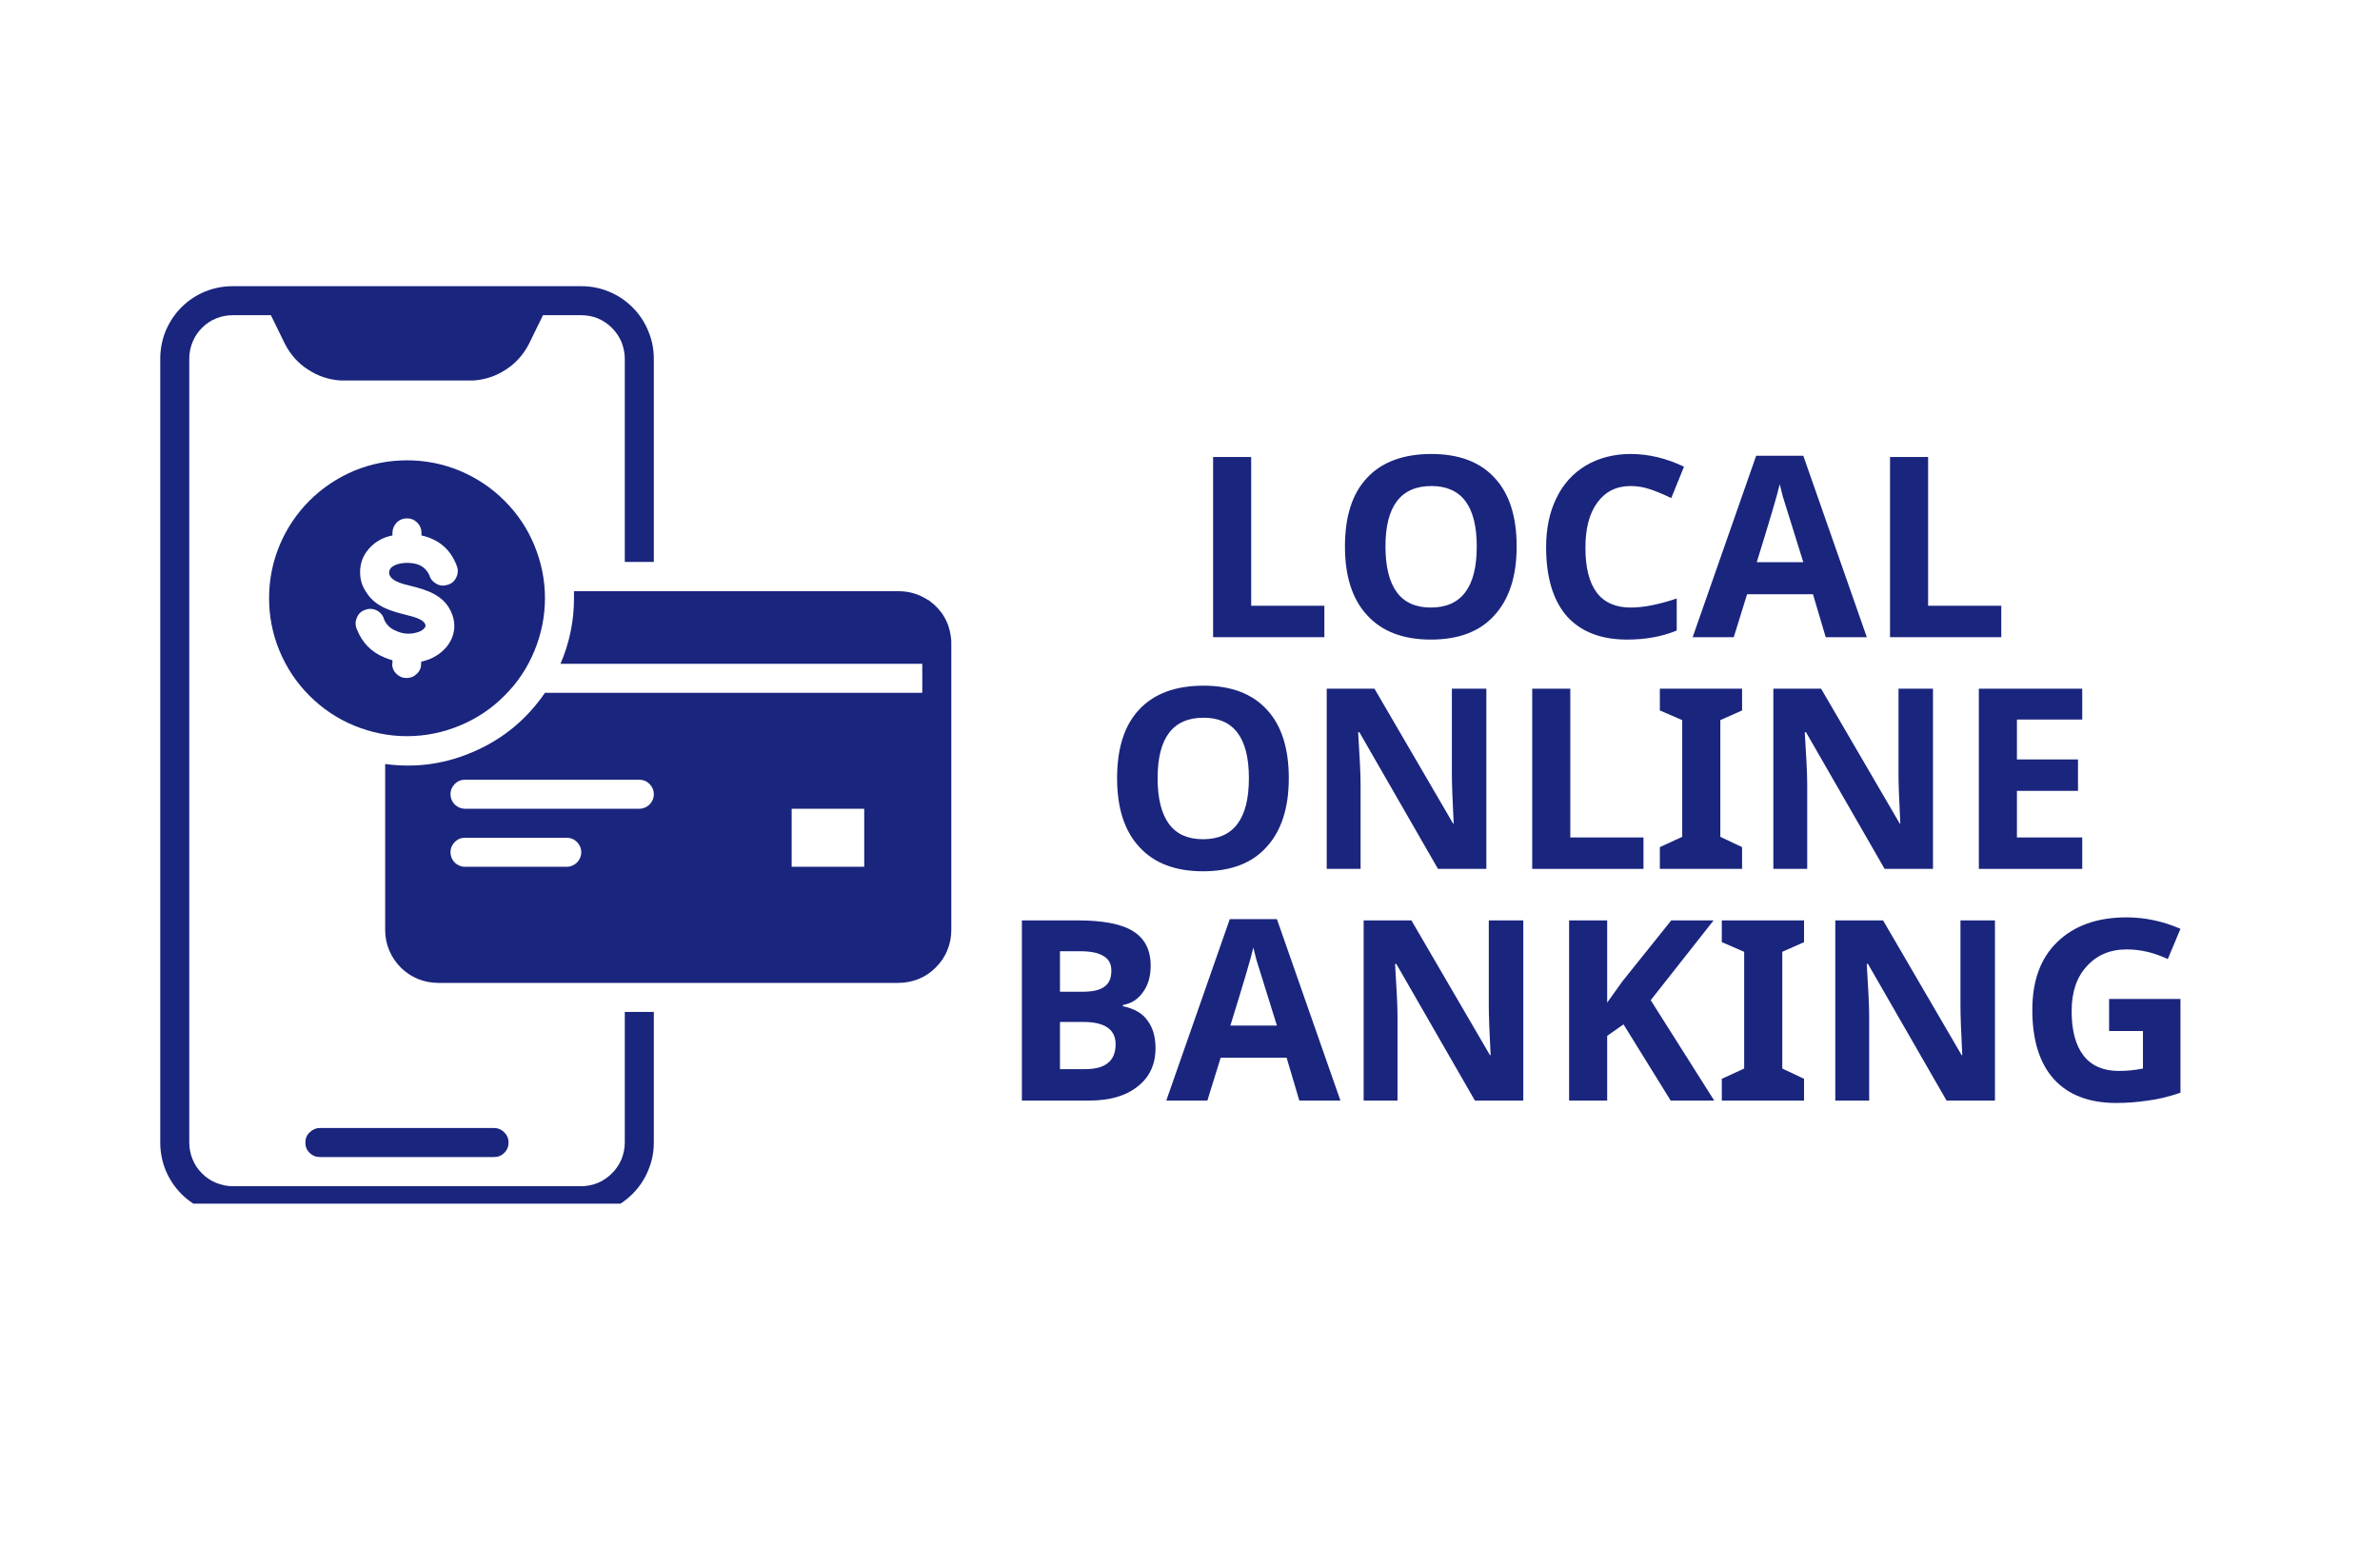 <svg xmlns="http://www.w3.org/2000/svg" xmlns:xlink="http://www.w3.org/1999/xlink" width="82" zoomAndPan="magnify" viewBox="0 0 61.5 40.5" height="54" preserveAspectRatio="xMidYMid meet" version="1.0"><defs><g/><clipPath id="f3cfe4679d"><path d="M 4.129 7.395 L 17 7.395 L 17 31.102 L 4.129 31.102 Z M 4.129 7.395 " clip-rule="nonzero"/></clipPath><clipPath id="dae79cd1a7"><path d="M 9 15 L 24.871 15 L 24.871 26 L 9 26 Z M 9 15 " clip-rule="nonzero"/></clipPath></defs><path fill="#1a257e" d="M 8.266 29.898 L 12.766 29.898 C 12.871 29.898 12.961 29.863 13.031 29.789 C 13.105 29.719 13.141 29.629 13.141 29.523 C 13.141 29.422 13.105 29.332 13.031 29.262 C 12.961 29.188 12.871 29.148 12.766 29.148 L 8.266 29.148 C 8.164 29.148 8.074 29.188 8 29.262 C 7.926 29.332 7.891 29.422 7.891 29.523 C 7.891 29.629 7.926 29.719 8 29.789 C 8.074 29.863 8.164 29.898 8.266 29.898 Z M 8.266 29.898 " fill-opacity="1" fill-rule="nonzero"/><path fill="#1a257e" d="M 14.082 15.457 C 14.082 14.984 13.988 14.531 13.809 14.094 C 13.629 13.656 13.371 13.273 13.035 12.938 C 12.703 12.605 12.316 12.348 11.879 12.164 C 11.445 11.984 10.988 11.895 10.516 11.895 C 10.043 11.895 9.59 11.984 9.152 12.164 C 8.715 12.348 8.332 12.605 7.996 12.938 C 7.664 13.273 7.406 13.656 7.223 14.094 C 7.043 14.531 6.953 14.984 6.953 15.457 C 6.953 15.93 7.043 16.387 7.223 16.82 C 7.406 17.258 7.664 17.645 7.996 17.977 C 8.332 18.312 8.715 18.57 9.152 18.75 C 9.59 18.93 10.043 19.023 10.516 19.023 C 10.988 19.023 11.445 18.93 11.879 18.75 C 12.316 18.57 12.703 18.312 13.035 17.977 C 13.371 17.645 13.629 17.258 13.809 16.82 C 13.988 16.387 14.082 15.93 14.082 15.457 Z M 10.141 17.145 L 10.141 17.062 C 10.07 17.043 10 17.016 9.93 16.988 C 9.594 16.848 9.363 16.609 9.227 16.273 C 9.18 16.172 9.176 16.07 9.219 15.969 C 9.258 15.863 9.332 15.793 9.438 15.758 C 9.543 15.719 9.645 15.727 9.742 15.777 C 9.84 15.832 9.902 15.91 9.93 16.02 C 9.996 16.156 10.098 16.25 10.234 16.301 C 10.426 16.391 10.621 16.398 10.82 16.328 C 10.891 16.305 11.023 16.219 10.992 16.141 C 10.949 16.016 10.762 15.953 10.457 15.879 C 10.152 15.801 9.707 15.691 9.473 15.316 C 9.359 15.156 9.305 14.98 9.305 14.785 C 9.305 14.59 9.359 14.414 9.473 14.254 C 9.641 14.027 9.863 13.891 10.141 13.836 L 10.141 13.77 C 10.141 13.668 10.18 13.578 10.25 13.504 C 10.324 13.43 10.414 13.395 10.516 13.395 C 10.621 13.395 10.707 13.43 10.781 13.504 C 10.855 13.578 10.891 13.668 10.891 13.77 L 10.891 13.836 C 11.348 13.938 11.656 14.207 11.812 14.645 C 11.844 14.746 11.832 14.84 11.785 14.934 C 11.738 15.023 11.664 15.086 11.562 15.113 C 11.465 15.145 11.367 15.137 11.277 15.086 C 11.188 15.039 11.125 14.965 11.094 14.863 C 11.016 14.691 10.879 14.59 10.691 14.559 C 10.469 14.52 10.188 14.559 10.09 14.691 C 10.043 14.762 10.043 14.832 10.09 14.902 C 10.168 15.023 10.398 15.09 10.637 15.145 C 11.012 15.242 11.512 15.375 11.691 15.895 C 11.855 16.355 11.598 16.832 11.086 17.039 C 11.02 17.062 10.953 17.082 10.883 17.098 L 10.883 17.145 C 10.883 17.25 10.848 17.34 10.773 17.41 C 10.699 17.484 10.609 17.52 10.508 17.52 C 10.402 17.52 10.316 17.484 10.242 17.41 C 10.168 17.34 10.133 17.25 10.133 17.145 Z M 10.141 17.145 " fill-opacity="1" fill-rule="nonzero"/><g clip-path="url(#f3cfe4679d)"><path fill="#1a257e" d="M 16.145 29.523 C 16.145 29.676 16.113 29.816 16.059 29.957 C 16 30.094 15.918 30.215 15.812 30.32 C 15.707 30.426 15.586 30.508 15.449 30.566 C 15.312 30.621 15.168 30.652 15.02 30.652 L 6.016 30.652 C 5.867 30.652 5.723 30.621 5.586 30.566 C 5.445 30.508 5.324 30.426 5.219 30.32 C 5.113 30.215 5.031 30.094 4.977 29.957 C 4.918 29.816 4.891 29.676 4.891 29.523 L 4.891 9.27 C 4.891 9.117 4.918 8.977 4.977 8.836 C 5.031 8.699 5.113 8.578 5.219 8.473 C 5.324 8.367 5.445 8.285 5.586 8.227 C 5.723 8.172 5.867 8.145 6.016 8.145 L 7 8.145 L 7.367 8.895 C 7.508 9.164 7.703 9.387 7.961 9.551 C 8.215 9.719 8.496 9.812 8.801 9.832 L 12.23 9.832 C 12.535 9.812 12.816 9.719 13.07 9.551 C 13.328 9.387 13.523 9.164 13.664 8.895 L 14.031 8.145 L 15.02 8.145 C 15.168 8.145 15.312 8.172 15.449 8.227 C 15.586 8.285 15.707 8.367 15.812 8.473 C 15.918 8.578 16 8.699 16.059 8.836 C 16.113 8.977 16.145 9.117 16.145 9.27 L 16.145 14.52 L 16.895 14.52 L 16.895 9.27 C 16.895 9.02 16.848 8.781 16.75 8.551 C 16.656 8.32 16.52 8.117 16.344 7.941 C 16.168 7.766 15.965 7.629 15.734 7.535 C 15.508 7.441 15.266 7.395 15.02 7.395 L 6.016 7.395 C 5.766 7.395 5.527 7.441 5.297 7.535 C 5.066 7.629 4.863 7.766 4.688 7.941 C 4.512 8.117 4.379 8.32 4.281 8.551 C 4.188 8.781 4.141 9.02 4.141 9.27 L 4.141 29.523 C 4.141 29.773 4.188 30.012 4.281 30.242 C 4.379 30.473 4.512 30.676 4.688 30.852 C 4.863 31.027 5.066 31.164 5.297 31.258 C 5.527 31.352 5.766 31.402 6.016 31.402 L 15.02 31.402 C 15.266 31.402 15.508 31.352 15.734 31.258 C 15.965 31.164 16.168 31.027 16.344 30.852 C 16.52 30.676 16.656 30.473 16.75 30.242 C 16.848 30.012 16.895 29.773 16.895 29.523 L 16.895 26.148 L 16.145 26.148 Z M 16.145 29.523 " fill-opacity="1" fill-rule="nonzero"/></g><g clip-path="url(#dae79cd1a7)"><path fill="#1a257e" d="M 24.02 15.527 L 23.984 15.5 L 23.973 15.5 C 23.746 15.352 23.496 15.277 23.223 15.277 L 14.832 15.277 C 14.832 15.34 14.832 15.402 14.832 15.465 C 14.832 16.051 14.715 16.613 14.484 17.152 L 23.832 17.152 L 23.832 17.902 L 14.082 17.902 C 13.621 18.574 13.02 19.078 12.277 19.406 C 11.535 19.738 10.762 19.852 9.953 19.742 L 9.953 24.035 C 9.953 24.219 9.988 24.391 10.059 24.559 C 10.129 24.727 10.227 24.871 10.355 25 C 10.484 25.129 10.633 25.227 10.801 25.297 C 10.965 25.363 11.141 25.398 11.32 25.398 L 23.215 25.398 C 23.398 25.398 23.57 25.363 23.738 25.297 C 23.906 25.227 24.055 25.129 24.18 25 C 24.309 24.871 24.41 24.727 24.477 24.559 C 24.547 24.391 24.582 24.219 24.582 24.035 L 24.582 16.633 C 24.582 16.578 24.582 16.527 24.574 16.477 C 24.527 16.082 24.344 15.766 24.02 15.527 Z M 14.645 22.398 L 12.016 22.398 C 11.914 22.398 11.824 22.359 11.75 22.289 C 11.68 22.215 11.641 22.125 11.641 22.023 C 11.641 21.918 11.68 21.832 11.75 21.758 C 11.824 21.684 11.914 21.648 12.016 21.648 L 14.645 21.648 C 14.746 21.648 14.836 21.684 14.91 21.758 C 14.98 21.832 15.02 21.918 15.02 22.023 C 15.02 22.125 14.98 22.215 14.91 22.289 C 14.836 22.359 14.746 22.398 14.645 22.398 Z M 16.52 20.898 L 12.016 20.898 C 11.914 20.898 11.824 20.859 11.75 20.789 C 11.68 20.715 11.641 20.625 11.641 20.523 C 11.641 20.418 11.68 20.332 11.75 20.258 C 11.824 20.184 11.914 20.148 12.016 20.148 L 16.52 20.148 C 16.621 20.148 16.711 20.184 16.785 20.258 C 16.855 20.332 16.895 20.418 16.895 20.523 C 16.895 20.625 16.855 20.715 16.785 20.789 C 16.711 20.859 16.621 20.898 16.52 20.898 Z M 22.332 22.398 L 20.457 22.398 L 20.457 20.898 L 22.332 20.898 Z M 22.332 22.398 " fill-opacity="1" fill-rule="nonzero"/></g><g fill="#1a257e" fill-opacity="1"><g transform="translate(30.753, 16.465)"><g><path d="M 0.594 0 L 0.594 -4.656 L 1.578 -4.656 L 1.578 -0.812 L 3.469 -0.812 L 3.469 0 Z M 0.594 0 "/></g></g></g><g fill="#1a257e" fill-opacity="1"><g transform="translate(34.379, 16.465)"><g><path d="M 4.812 -2.344 C 4.812 -1.57 4.617 -0.977 4.234 -0.562 C 3.859 -0.145 3.312 0.062 2.594 0.062 C 1.883 0.062 1.336 -0.145 0.953 -0.562 C 0.566 -0.977 0.375 -1.57 0.375 -2.344 C 0.375 -3.125 0.566 -3.719 0.953 -4.125 C 1.336 -4.531 1.891 -4.734 2.609 -4.734 C 3.328 -4.734 3.875 -4.523 4.25 -4.109 C 4.625 -3.703 4.812 -3.113 4.812 -2.344 Z M 1.422 -2.344 C 1.422 -1.82 1.52 -1.426 1.719 -1.156 C 1.914 -0.895 2.207 -0.766 2.594 -0.766 C 3.383 -0.766 3.781 -1.289 3.781 -2.344 C 3.781 -3.383 3.391 -3.906 2.609 -3.906 C 2.211 -3.906 1.914 -3.773 1.719 -3.516 C 1.52 -3.254 1.422 -2.863 1.422 -2.344 Z M 1.422 -2.344 "/></g></g><g transform="translate(39.577, 16.465)"><g><path d="M 2.562 -3.906 C 2.195 -3.906 1.91 -3.766 1.703 -3.484 C 1.492 -3.203 1.391 -2.812 1.391 -2.312 C 1.391 -1.281 1.781 -0.766 2.562 -0.766 C 2.895 -0.766 3.289 -0.844 3.75 -1 L 3.75 -0.172 C 3.375 -0.016 2.945 0.062 2.469 0.062 C 1.789 0.062 1.27 -0.141 0.906 -0.547 C 0.551 -0.961 0.375 -1.555 0.375 -2.328 C 0.375 -2.805 0.461 -3.227 0.641 -3.594 C 0.816 -3.957 1.07 -4.238 1.406 -4.438 C 1.738 -4.633 2.125 -4.734 2.562 -4.734 C 3.02 -4.734 3.477 -4.625 3.938 -4.406 L 3.609 -3.594 C 3.441 -3.676 3.27 -3.75 3.094 -3.812 C 2.914 -3.875 2.738 -3.906 2.562 -3.906 Z M 2.562 -3.906 "/></g></g><g transform="translate(43.739, 16.465)"><g><path d="M 3.438 0 L 3.109 -1.109 L 1.406 -1.109 L 1.062 0 L 0 0 L 1.641 -4.688 L 2.859 -4.688 L 4.5 0 Z M 2.859 -1.938 C 2.547 -2.945 2.367 -3.516 2.328 -3.641 C 2.297 -3.773 2.27 -3.879 2.25 -3.953 C 2.188 -3.68 1.988 -3.008 1.656 -1.938 Z M 2.859 -1.938 "/></g></g><g transform="translate(48.245, 16.465)"><g><path d="M 0.594 0 L 0.594 -4.656 L 1.578 -4.656 L 1.578 -0.812 L 3.469 -0.812 L 3.469 0 Z M 0.594 0 "/></g></g></g><g fill="#1a257e" fill-opacity="1"><g transform="translate(28.491, 22.452)"><g><path d="M 4.812 -2.344 C 4.812 -1.57 4.617 -0.977 4.234 -0.562 C 3.859 -0.145 3.312 0.062 2.594 0.062 C 1.883 0.062 1.336 -0.145 0.953 -0.562 C 0.566 -0.977 0.375 -1.57 0.375 -2.344 C 0.375 -3.125 0.566 -3.719 0.953 -4.125 C 1.336 -4.531 1.891 -4.734 2.609 -4.734 C 3.328 -4.734 3.875 -4.523 4.25 -4.109 C 4.625 -3.703 4.812 -3.113 4.812 -2.344 Z M 1.422 -2.344 C 1.422 -1.82 1.52 -1.426 1.719 -1.156 C 1.914 -0.895 2.207 -0.766 2.594 -0.766 C 3.383 -0.766 3.781 -1.289 3.781 -2.344 C 3.781 -3.383 3.391 -3.906 2.609 -3.906 C 2.211 -3.906 1.914 -3.773 1.719 -3.516 C 1.52 -3.254 1.422 -2.863 1.422 -2.344 Z M 1.422 -2.344 "/></g></g><g transform="translate(33.689, 22.452)"><g><path d="M 4.719 0 L 3.469 0 L 1.438 -3.531 L 1.406 -3.531 C 1.445 -2.906 1.469 -2.457 1.469 -2.188 L 1.469 0 L 0.594 0 L 0.594 -4.656 L 1.828 -4.656 L 3.859 -1.172 L 3.875 -1.172 C 3.844 -1.773 3.828 -2.203 3.828 -2.453 L 3.828 -4.656 L 4.719 -4.656 Z M 4.719 0 "/></g></g><g transform="translate(38.999, 22.452)"><g><path d="M 0.594 0 L 0.594 -4.656 L 1.578 -4.656 L 1.578 -0.812 L 3.469 -0.812 L 3.469 0 Z M 0.594 0 "/></g></g><g transform="translate(42.688, 22.452)"><g><path d="M 2.328 0 L 0.203 0 L 0.203 -0.562 L 0.781 -0.828 L 0.781 -3.844 L 0.203 -4.094 L 0.203 -4.656 L 2.328 -4.656 L 2.328 -4.094 L 1.766 -3.844 L 1.766 -0.828 L 2.328 -0.562 Z M 2.328 0 "/></g></g><g transform="translate(45.23, 22.452)"><g><path d="M 4.719 0 L 3.469 0 L 1.438 -3.531 L 1.406 -3.531 C 1.445 -2.906 1.469 -2.457 1.469 -2.188 L 1.469 0 L 0.594 0 L 0.594 -4.656 L 1.828 -4.656 L 3.859 -1.172 L 3.875 -1.172 C 3.844 -1.773 3.828 -2.203 3.828 -2.453 L 3.828 -4.656 L 4.719 -4.656 Z M 4.719 0 "/></g></g><g transform="translate(50.54, 22.452)"><g><path d="M 3.266 0 L 0.594 0 L 0.594 -4.656 L 3.266 -4.656 L 3.266 -3.859 L 1.578 -3.859 L 1.578 -2.828 L 3.156 -2.828 L 3.156 -2.016 L 1.578 -2.016 L 1.578 -0.812 L 3.266 -0.812 Z M 3.266 0 "/></g></g></g><g fill="#1a257e" fill-opacity="1"><g transform="translate(25.812, 28.439)"><g><path d="M 0.594 -4.656 L 2.031 -4.656 C 2.695 -4.656 3.176 -4.562 3.469 -4.375 C 3.77 -4.188 3.922 -3.891 3.922 -3.484 C 3.922 -3.203 3.852 -2.973 3.719 -2.797 C 3.594 -2.617 3.422 -2.508 3.203 -2.469 L 3.203 -2.438 C 3.504 -2.375 3.719 -2.25 3.844 -2.062 C 3.977 -1.883 4.047 -1.648 4.047 -1.359 C 4.047 -0.93 3.891 -0.598 3.578 -0.359 C 3.273 -0.117 2.859 0 2.328 0 L 0.594 0 Z M 1.578 -2.812 L 2.156 -2.812 C 2.414 -2.812 2.602 -2.852 2.719 -2.938 C 2.844 -3.02 2.906 -3.16 2.906 -3.359 C 2.906 -3.535 2.836 -3.66 2.703 -3.734 C 2.578 -3.816 2.375 -3.859 2.094 -3.859 L 1.578 -3.859 Z M 1.578 -2.031 L 1.578 -0.812 L 2.219 -0.812 C 2.488 -0.812 2.688 -0.863 2.812 -0.969 C 2.945 -1.07 3.016 -1.234 3.016 -1.453 C 3.016 -1.836 2.738 -2.031 2.188 -2.031 Z M 1.578 -2.031 "/></g></g></g><g fill="#1a257e" fill-opacity="1"><g transform="translate(30.137, 28.439)"><g><path d="M 3.438 0 L 3.109 -1.109 L 1.406 -1.109 L 1.062 0 L 0 0 L 1.641 -4.688 L 2.859 -4.688 L 4.5 0 Z M 2.859 -1.938 C 2.547 -2.945 2.367 -3.516 2.328 -3.641 C 2.297 -3.773 2.27 -3.879 2.25 -3.953 C 2.188 -3.68 1.988 -3.008 1.656 -1.938 Z M 2.859 -1.938 "/></g></g><g transform="translate(34.643, 28.439)"><g><path d="M 4.719 0 L 3.469 0 L 1.438 -3.531 L 1.406 -3.531 C 1.445 -2.906 1.469 -2.457 1.469 -2.188 L 1.469 0 L 0.594 0 L 0.594 -4.656 L 1.828 -4.656 L 3.859 -1.172 L 3.875 -1.172 C 3.844 -1.773 3.828 -2.203 3.828 -2.453 L 3.828 -4.656 L 4.719 -4.656 Z M 4.719 0 "/></g></g><g transform="translate(39.952, 28.439)"><g><path d="M 4.344 0 L 3.219 0 L 2 -1.969 L 1.578 -1.672 L 1.578 0 L 0.594 0 L 0.594 -4.656 L 1.578 -4.656 L 1.578 -2.531 L 1.969 -3.078 L 3.234 -4.656 L 4.328 -4.656 L 2.703 -2.594 Z M 4.344 0 "/></g></g><g transform="translate(44.289, 28.439)"><g><path d="M 2.328 0 L 0.203 0 L 0.203 -0.562 L 0.781 -0.828 L 0.781 -3.844 L 0.203 -4.094 L 0.203 -4.656 L 2.328 -4.656 L 2.328 -4.094 L 1.766 -3.844 L 1.766 -0.828 L 2.328 -0.562 Z M 2.328 0 "/></g></g><g transform="translate(46.831, 28.439)"><g><path d="M 4.719 0 L 3.469 0 L 1.438 -3.531 L 1.406 -3.531 C 1.445 -2.906 1.469 -2.457 1.469 -2.188 L 1.469 0 L 0.594 0 L 0.594 -4.656 L 1.828 -4.656 L 3.859 -1.172 L 3.875 -1.172 C 3.844 -1.773 3.828 -2.203 3.828 -2.453 L 3.828 -4.656 L 4.719 -4.656 Z M 4.719 0 "/></g></g><g transform="translate(52.141, 28.439)"><g><path d="M 2.359 -2.625 L 4.203 -2.625 L 4.203 -0.203 C 3.898 -0.098 3.617 -0.031 3.359 0 C 3.098 0.039 2.828 0.062 2.547 0.062 C 1.848 0.062 1.312 -0.141 0.938 -0.547 C 0.562 -0.961 0.375 -1.562 0.375 -2.344 C 0.375 -3.094 0.586 -3.676 1.016 -4.094 C 1.453 -4.52 2.051 -4.734 2.812 -4.734 C 3.289 -4.734 3.754 -4.633 4.203 -4.438 L 3.875 -3.656 C 3.531 -3.82 3.176 -3.906 2.812 -3.906 C 2.383 -3.906 2.039 -3.758 1.781 -3.469 C 1.52 -3.188 1.391 -2.801 1.391 -2.312 C 1.391 -1.812 1.492 -1.426 1.703 -1.156 C 1.91 -0.895 2.211 -0.766 2.609 -0.766 C 2.816 -0.766 3.023 -0.785 3.234 -0.828 L 3.234 -1.797 L 2.359 -1.797 Z M 2.359 -2.625 "/></g></g></g></svg>